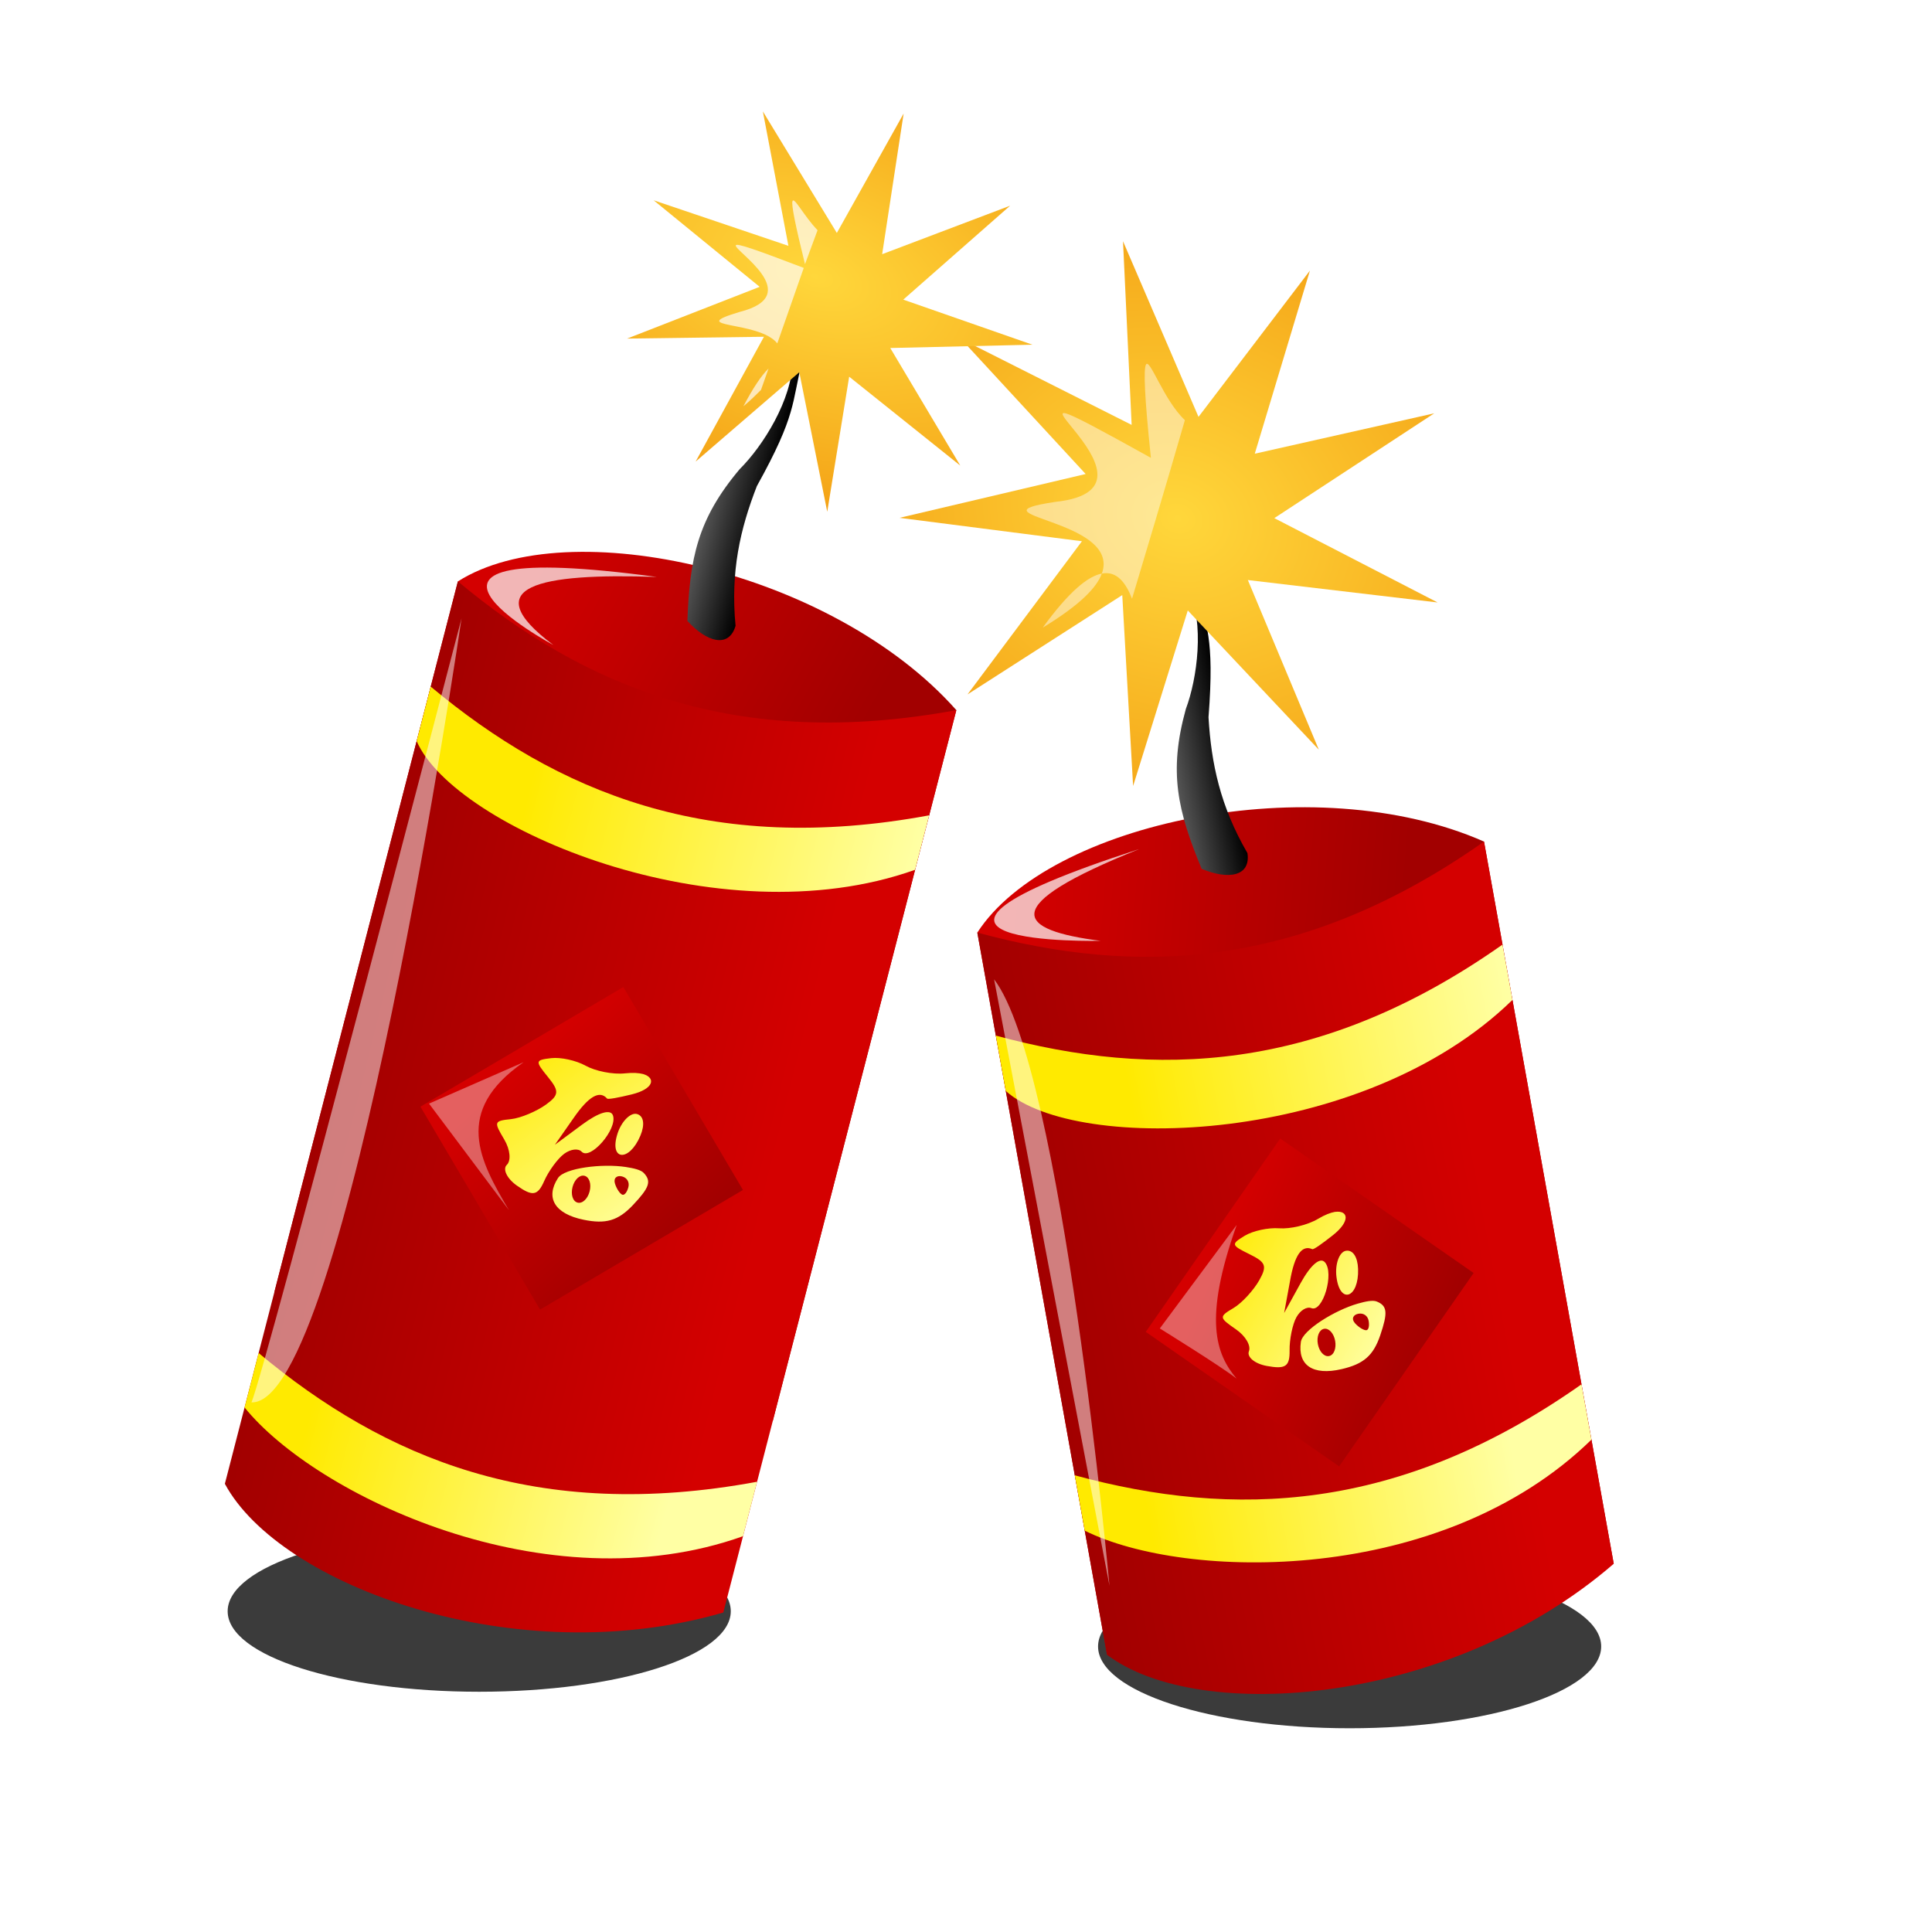 <svg xmlns="http://www.w3.org/2000/svg" xmlns:xlink="http://www.w3.org/1999/xlink" viewBox="0 0 48 48"><defs><linearGradient id="i" y2="1041.1" xlink:href="#b" gradientUnits="userSpaceOnUse" x2="40.723" y1="1041.1" x1="31.534"/><linearGradient id="d"><stop offset="0" stop-color="#ffd73b"/><stop offset="1" stop-color="#ee8400"/></linearGradient><linearGradient id="b"><stop offset="0" stop-color="#ffea00"/><stop offset="1" stop-color="#ffffa4"/></linearGradient><linearGradient id="c"><stop offset="0" stop-color="#555"/><stop offset="1"/></linearGradient><linearGradient id="m" y2="1023.8" xlink:href="#a" gradientUnits="userSpaceOnUse" x2="31.314" gradientTransform="translate(-25.066 -4.63)" y1="1026.3" x1="40.686"/><linearGradient id="n" y2="1035.7" xlink:href="#a" gradientUnits="userSpaceOnUse" x2="41.164" gradientTransform="translate(-25.066 -4.63)" y1="1035.8" x1="29.917"/><linearGradient id="o" y2="1030" xlink:href="#b" gradientUnits="userSpaceOnUse" x2="42.708" gradientTransform="translate(-25.066 -4.63)" y1="1030.1" x1="32.931"/><linearGradient id="p" y2="1041.1" xlink:href="#b" gradientUnits="userSpaceOnUse" x2="40.723" gradientTransform="translate(-25.066 1.397)" y1="1041.1" x1="31.534"/><linearGradient id="q" y2="707.28" xlink:href="#a" gradientUnits="userSpaceOnUse" x2="755.89" gradientTransform="translate(-19.388 16.061)" y1="706.03" x1="761.69"/><linearGradient id="r" y2="1035.5" xlink:href="#b" gradientUnits="userSpaceOnUse" x2="13.46" y1="1031.9" x1="9.091"/><linearGradient id="s" y2="1017.3" xlink:href="#c" gradientUnits="userSpaceOnUse" x2="11.806" y1="1017.3" x1="10.38"/><linearGradient id="f" y2="1023.8" xlink:href="#a" gradientUnits="userSpaceOnUse" x2="31.314" y1="1026.3" x1="40.686"/><linearGradient id="g" y2="1035.7" xlink:href="#a" gradientUnits="userSpaceOnUse" x2="41.164" y1="1035.8" x1="29.917"/><linearGradient id="h" y2="1030" xlink:href="#b" gradientUnits="userSpaceOnUse" x2="42.708" y1="1030.1" x1="32.931"/><linearGradient id="a"><stop offset="0" stop-color="#a20000"/><stop offset="1" stop-color="#d40000"/></linearGradient><linearGradient id="j" y2="707.28" xlink:href="#a" gradientUnits="userSpaceOnUse" x2="755.89" y1="706.03" x1="761.69"/><linearGradient id="k" y2="1037.5" xlink:href="#b" gradientUnits="userSpaceOnUse" x2="38.305" y1="1034.4" x1="34.377"/><linearGradient id="l" y2="1021.9" xlink:href="#c" gradientUnits="userSpaceOnUse" x2="36.871" y1="1021.9" x1="35.445"/><filter id="y" height="1.388" width="1.246" y="-.194" x="-.123"><feGaussianBlur stdDeviation=".184"/></filter><filter id="e" height="1.621" width="1.09" y="-.31" x="-.045"><feGaussianBlur stdDeviation=".639"/></filter><filter id="v"><feGaussianBlur stdDeviation=".187"/></filter><filter id="w" height="1.06" width="1.314" y="-.03" x="-.157"><feGaussianBlur stdDeviation=".187"/></filter><filter id="x" height="1.46" width="1.21" y="-.23" x="-.105"><feGaussianBlur stdDeviation=".184"/></filter><filter id="B" height="1.377" width="1.589" y="-.188" x="-.294"><feGaussianBlur stdDeviation=".289"/></filter><filter id="A" height="1.237" width="1.495" y="-.118" x="-.248"><feGaussianBlur stdDeviation=".252"/></filter><filter id="z" height="1.185" width="1.308" y="-.092" x="-.154"><feGaussianBlur stdDeviation=".252"/></filter><filter id="C" height="1.362" width="1.725" y="-.181" x="-.362"><feGaussianBlur stdDeviation=".289"/></filter><radialGradient id="t" xlink:href="#d" gradientUnits="userSpaceOnUse" cy="6.622" cx="7.575" gradientTransform="matrix(2.187 .214 -.176 1.796 -7.826 -6.897)" r="7.494"/><radialGradient id="u" xlink:href="#d" gradientUnits="userSpaceOnUse" cy="5.41" cx="6.863" gradientTransform="matrix(2.971 .766 -.434 1.684 -11.182 -8.949)" r="7.494"/></defs><path d="M11.906 38c-3.45 0-6.25.915-6.25 2.031 0 1.117 2.8 2 6.25 2 3.451 0 6.25-.883 6.25-2 0-1.116-2.799-2.031-6.25-2.031zm21.625.875c-3.45 0-6.25.915-6.25 2.031 0 1.117 2.8 2.032 6.25 2.032 3.451 0 6.25-.915 6.25-2.032 0-1.116-2.799-2.031-6.25-2.031z" filter="url(#e)" fill-rule="evenodd" fill-opacity=".769"/><path d="M29.917 1025.8c2.22-2.373 8.948-2.588 12.79 0v18.23c-4.635-.054-8.732.073-12.79 0v-18.23z" fill="url(#f)" transform="rotate(-10.182 -5600.01 556.114)"/><path d="M29.917 1025.8c3.682 1.745 7.743 2.352 12.79 0v18.23c-4.623 2.746-10.845 2.108-12.79 0v-18.23z" fill="url(#g)" transform="rotate(-10.182 -5600.01 556.114)"/><path d="M29.917 1028.4c3.682 1.745 7.743 2.352 12.79 0v1.397c-4.303 2.915-11.359 1.85-12.79 0v-1.397z" fill="url(#h)" transform="rotate(-10.182 -5600.01 556.114)"/><path d="M29.917 1039.5c3.682 1.745 7.743 2.352 12.79 0v1.397c-4.303 2.915-10.551 1.665-12.79 0v-1.397z" fill="url(#i)" transform="rotate(-10.182 -5600.01 556.114)"/><path transform="rotate(34.818 1471.42 -788.022)" fill="url(#j)" d="M755.63 704.12h5.852v5.852h-5.852z"/><path d="M37.437 1034.2c-.111 0-.258.026-.438.094-.294.112-.738.131-1 .063s-.654-.054-.875.031c-.376.146-.374.17.032.469.37.272.39.367.125.687-.17.205-.513.475-.75.563-.404.149-.388.175-.032.531.21.21.298.467.22.594s.085.329.374.437c.437.164.56.12.625-.281.043-.265.186-.627.313-.781s.302-.221.406-.156c.261.16.72-.758.531-1.063-.094-.153-.358 0-.687.406l-.532.656.282-.75c.23-.632.455-.844.687-.687.031.021.278-.098.563-.25.501-.268.49-.548.156-.562zm.094 1c-.165 0-.326.276-.344.594-.04.703.458.619.563-.094.043-.294-.04-.5-.22-.5zm.062 1.344c-.594.06-1.469.406-1.562.687-.185.554.143.881.875.844.556-.028.833-.185 1.094-.656.285-.517.309-.69.062-.844-.09-.056-.27-.051-.469-.031zm-.031.25c.132 0 .219.094.219.218s-.039.22-.094.22-.173-.095-.25-.22c-.077-.124-.007-.218.125-.218zm-.906.218c.125 0 .218.157.218.344s-.093.344-.218.344-.219-.157-.219-.344.094-.344.219-.344z" fill="url(#k)" transform="rotate(-10.182 -5600.01 556.114)"/><path style="block-progression:tb;text-indent:0;text-transform:none" d="M36.597 1018.3c.233.951-.184 2.25-.6 2.95-.705 1.468-.646 2.453-.315 3.975.605.397 1.172.4 1.189-.182-.46-1.267-.491-2.356-.355-3.493.517-1.985.318-2.213.315-3.27l-.234.02z" color="#000" fill="url(#l)" transform="rotate(-10.182 -5600.01 556.114)"/><path d="M4.851 1021.1c2.22-2.373 8.949-2.588 12.79 0v18.23c-4.635-.054-8.732.073-12.79 0v-18.23z" fill="url(#m)" transform="rotate(14.479 3970.392 543.456)"/><path d="M4.851 1021.1c3.682 1.745 7.743 2.352 12.79 0v23.155c-4.623 2.746-10.844 2.108-12.79 0V1021.1z" fill="url(#n)" transform="rotate(14.479 3970.392 543.456)"/><path d="M4.851 1023.8c3.682 1.745 7.743 2.352 12.79 0v1.397c-4.302 2.915-11.358 1.85-12.79 0v-1.397z" fill="url(#o)" transform="rotate(14.479 3970.392 543.456)"/><path d="M4.851 1040.9c3.682 1.745 7.743 2.352 12.79 0v1.397c-4.302 2.915-10.55 1.665-12.79 0v-1.397z" fill="url(#p)" transform="rotate(14.479 3970.392 543.456)"/><path transform="rotate(59.479 984.696 -258.445)" fill="url(#q)" d="M736.24 720.18h5.852v5.852h-5.852z"/><path d="M12.371 1031.8c-.111 0-.258.026-.438.094-.294.112-.738.131-1 .063s-.654-.054-.874.031c-.377.146-.375.17.03.469.37.272.392.367.126.687-.17.205-.513.475-.75.563-.404.149-.388.175-.031.531.209.21.297.467.218.594s.086.329.375.437c.438.164.56.12.625-.281.043-.265.186-.627.313-.781s.302-.221.406-.157c.261.162.72-.757.531-1.062-.094-.153-.358 0-.687.406l-.531.656.28-.75c.231-.632.456-.844.688-.687.031.021.278-.098.563-.25.501-.268.49-.548.156-.563zm.094 1c-.165 0-.326.276-.344.594-.04.703.458.619.563-.094.043-.294-.04-.5-.22-.5zm.062 1.344c-.594.06-1.469.406-1.562.687-.185.554.143.881.875.844.556-.028.833-.185 1.094-.656.285-.517.309-.69.062-.844-.09-.056-.27-.051-.469-.031zm-.031.25c.132 0 .219.094.219.218s-.039.22-.094.22-.173-.095-.25-.22c-.077-.124-.007-.218.125-.218zm-.906.218c.125 0 .219.157.219.344s-.094.344-.22.344-.218-.157-.218-.344.094-.344.219-.344z" fill="url(#r)" transform="rotate(14.479 3970.392 543.456)"/><path style="block-progression:tb;text-indent:0;text-transform:none" d="M11.532 1013.7c.233.951-.184 2.25-.6 2.95-.705 1.468-.646 2.454-.315 3.975.605.397 1.172.4 1.189-.182-.46-1.267-.491-2.356-.355-3.493.517-1.985.318-2.213.315-3.27l-.234.02z" color="#000" fill="url(#s)" transform="rotate(14.479 3970.392 543.456)"/><path transform="matrix(.881 .192 -.192 .881 23.856 5.6)" d="M15.069 7.35l-5.244.51 2.906 4.151-4.345-2.98-.442 5.047-1.412-5.076-3.584 3.582L5.13 7.789l-5.048.44 4.754-2.272L.685 3.05l5.101 1.315-1.31-4.894 3.063 4.286L9.68-.834l-.41 5.252 4.594-2.14-3.69 3.76 4.894 1.313z" fill-rule="evenodd" fill="url(#t)"/><path d="M15.069 7.35l-5.244.51 2.906 4.151-4.345-2.98-.442 5.047-1.412-5.076-3.584 3.582L5.13 7.789l-5.048.44 4.754-2.272L.685 3.05l5.101 1.315-1.31-4.894 3.063 4.286L9.68-.834l-.41 5.252 4.594-2.14-3.69 3.76 4.894 1.313z" transform="rotate(4.22 -31.407 217.66) scale(.671)" fill-rule="evenodd" fill="url(#u)"/><path d="M6.248 34.842c.368-.882 5.219-19.479 5.219-19.479S8.6 34.916 6.248 34.842z" fill-opacity=".496" color="#000" filter="url(#v)" fill="#fff"/><path d="M24.698 24.331L27.565 39.4s-1.176-12.864-2.867-15.069z" fill-opacity=".496" color="#000" filter="url(#w)" fill="#fff"/><path d="M16.319 14.334c-2.929-.1-4.52.23-2.573 1.69 0 0-5.072-2.72 2.573-1.69z" fill-opacity=".714" color="#000" filter="url(#x)" fill="#fff"/><path d="M28.3 21.096c-3.581 1.435-3.03 2.014-.956 2.279 0 0-6.542.147.956-2.279z" fill-opacity=".714" color="#000" filter="url(#y)" fill="#fff"/><path d="M28.469 9.063c-.058.121-.038.76.125 2.312-5.216-2.897.958.739-2.375 1.094-2.267.342 1.656.417 1.156 1.781.374-.072.597.231.75.625.404-1.357.762-2.531 1.313-4.437-.535-.504-.877-1.57-.969-1.376zm-1.094 5.187c-.349.067-.818.449-1.469 1.344.918-.56 1.339-.989 1.469-1.344z" filter="url(#z)" fill-rule="evenodd" fill="#fff" fill-opacity=".455"/><path d="M19.688 5c-.028.09.07.588.312 1.563l.312-.844c-.34-.352-.585-.846-.624-.719zm-1.407 1.094c-.059.128 1.758 1.236.094 1.656-1.389.416.474.205.937.781l.657-1.875c-1.204-.46-1.662-.619-1.688-.562zm.813 3.062c-.186.182-.384.483-.625.938.174-.144.315-.284.437-.406l.188-.532z" filter="url(#A)" fill-rule="evenodd" fill="#fff" fill-opacity=".679"/><path d="M13.011 26.389l-2.352 1.03 1.984 2.645c-.724-1.225-1.4-2.45.368-3.675z" fill-opacity=".375" color="#000" filter="url(#B)" fill="#fff"/><path d="M30.726 34.254c-.368-.294-1.911-1.249-1.911-1.249l1.911-2.573c-.838 2.352-.517 3.214 0 3.823z" fill-opacity=".375" color="#000" filter="url(#C)" fill="#fff"/></svg>